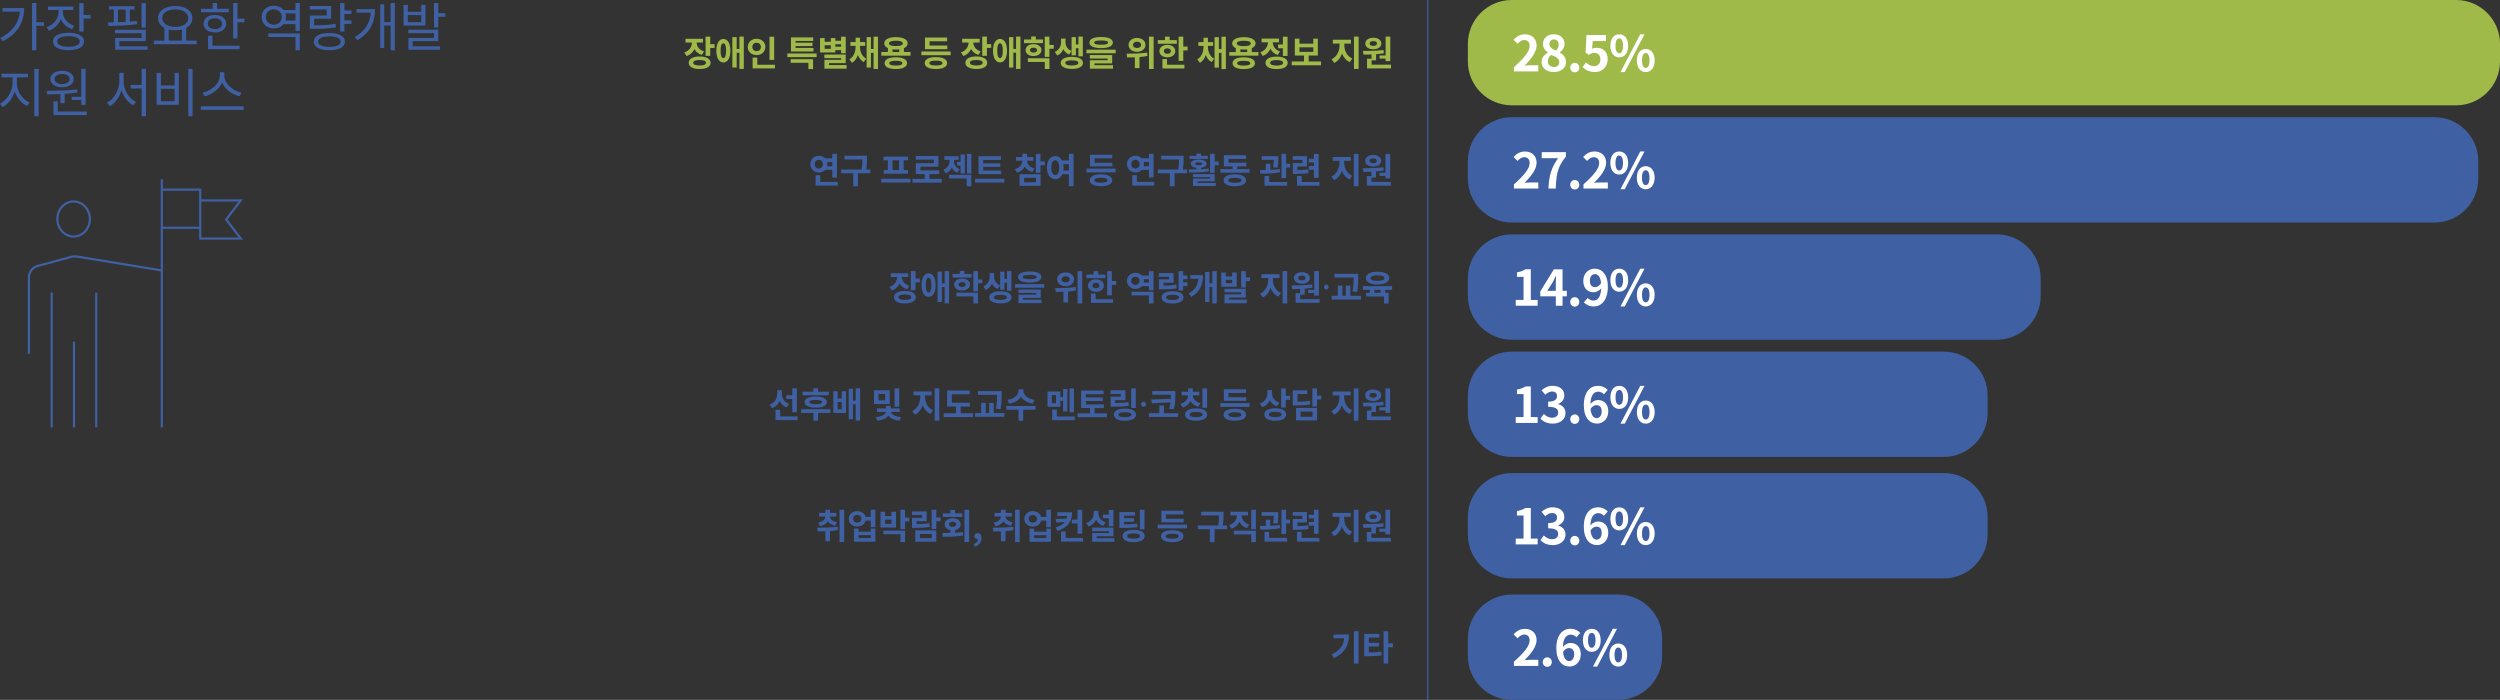 <?xml version="1.0" encoding="UTF-8"?>
<svg id="_레이어_2" data-name="레이어 2" xmlns="http://www.w3.org/2000/svg" viewBox="0 0 569.18 159.34">
  <rect x="0" y="0" width="569.18" height="159.34" fill="#333333" stroke="none"/>
  <defs>
    <style>
      .cls-1 {
        stroke-miterlimit: 10;
        stroke-width: .28px;
      }

      .cls-1, .cls-2 {
        fill: none;
        stroke: #3f60a2;
      }

      .cls-3 {
        fill: #3f60a2;
      }

      .cls-3, .cls-4, .cls-5 {
        stroke-width: 0px;
      }

      .cls-4 {
        fill: #fff;
      }

      .cls-2 {
        stroke-width: .5px;
      }

      .cls-5 {
        fill: #a0ba4a;
      }
    </style>
  </defs>
  <g id="_레이어_1-2" data-name="레이어 1">
    <path class="cls-5" d="m344.19,0c-5.52,0-10,4.47-10,10v3.98c0,5.53,4.48,10,10,10h214.99c5.52,0,10-4.47,10-10v-3.98c0-5.53-4.48-10-10-10h-214.99Z"/>
    <path class="cls-3" d="m344.19,26.68c-5.52,0-10,4.48-10,10v3.99c0,5.52,4.48,10,10,10h210.05c5.52,0,10-4.48,10-10v-3.99c0-5.52-4.48-10-10-10h-210.05Z"/>
    <path class="cls-3" d="m344.19,53.36c-5.52,0-10,4.48-10,10v3.99c0,5.52,4.48,10,10,10h110.42c5.52,0,10-4.48,10-10v-3.99c0-5.52-4.48-10-10-10h-110.42Z"/>
    <path class="cls-3" d="m344.19,80.05c-5.52,0-10,4.47-10,10v3.98c0,5.52,4.48,10,10,10h98.34c5.52,0,10-4.48,10-10v-3.98c0-5.53-4.48-10-10-10h-98.34Z"/>
    <path class="cls-3" d="m344.19,107.7c-5.52,0-10,4.48-10,10v3.99c0,5.52,4.48,10,10,10h98.34c5.52,0,10-4.48,10-10v-3.99c0-5.52-4.48-10-10-10h-98.34Z"/>
    <path class="cls-3" d="m344.19,135.36c-5.52,0-10,4.48-10,10v3.98c0,5.53,4.48,10,10,10h24.24c5.52,0,10-4.47,10-10v-3.98c0-5.52-4.48-10-10-10h-24.24Z"/>
    <path class="cls-5" d="m160.29,11.7c-1.16-.34-1.66-1.17-1.68-2.01h1.44v-.85h-3.98v.85h1.46c-.02.92-.54,1.85-1.74,2.25l.53.82c.86-.28,1.45-.86,1.78-1.59.32.61.88,1.1,1.69,1.34l.5-.82Zm-1,3.21c-.94,0-1.45-.2-1.45-.62s.5-.62,1.45-.62,1.44.2,1.44.62-.5.62-1.44.62h0Zm0-2.05c-1.54,0-2.49.54-2.49,1.44s.96,1.42,2.49,1.42,2.49-.53,2.49-1.42-.96-1.44-2.49-1.44h0Zm2.41-2.81v-1.7h-1.06v4.37h1.06v-1.81h.98v-.86h-.98Zm2.99,3.18c-.41,0-.64-.55-.64-1.69s.23-1.68.64-1.68.63.55.63,1.68-.24,1.69-.63,1.69h0Zm0-4.36c-.98,0-1.6,1.01-1.6,2.67s.62,2.68,1.6,2.68,1.59-1.01,1.59-2.68-.62-2.67-1.59-2.67h0Zm3.65-.53v2.81h-.62v-2.69h-.98v6.92h.98v-3.38h.62v3.7h1v-7.36h-1Zm7.92.02h-1.06v5.29h1.06v-5.29Zm-4.98,2.33c0-.61.43-.96.98-.96s.97.35.97.96-.42.95-.97.95-.98-.36-.98-.95h0Zm2.97,0c0-1.09-.87-1.87-2-1.87s-2.01.78-2.01,1.87.88,1.86,2.01,1.86,2-.79,2-1.86h0Zm-1.84,4.05v-1.62h-1.06v2.46h5.09v-.84h-4.03Zm12.8-3.82h-4.08v-.43h3.85v-.77h-3.85v-.4h4.02v-.8h-5.07v3.2h5.13v-.8Zm-5.21,3.38h4.05v1.42h1.06v-2.25h-5.1v.83Zm-.74-2.13v.84h6.66v-.84h-6.66Zm12.23-2.09v.54h-1.31v-.54h1.31Zm-2.34,1.03h-1.4v-.8h1.4v.8Zm1.03.31h1.31v.71h1.06v-3.77h-1.06v.92h-1.31v-.62h-1.03v.86h-1.4v-.86h-1.05v3.28h3.48v-.51Zm-1.44,3.39v-.43h3.81v-1.97h-4.86v.82h3.81v.39h-3.8v2.01h5.05v-.82h-4.01Zm7.06-4.37h1.17v-.86h-1.17v-1h-1v1h-1.18v.86h1.18v.12c0,1.14-.38,2.34-1.42,2.95l.59.79c.66-.38,1.1-1.02,1.34-1.79.26.7.69,1.28,1.34,1.62l.56-.78c-1.04-.55-1.42-1.68-1.42-2.79v-.12Zm3.09-2.1v2.82h-.6v-2.7h-.98v6.92h.98v-3.35h.6v3.68h1v-7.36h-1Zm5.06,6.58c-.98,0-1.49-.17-1.49-.54s.5-.54,1.49-.54,1.49.16,1.49.54-.5.54-1.49.54h0Zm0-1.88c-1.59,0-2.55.48-2.55,1.34s.96,1.34,2.55,1.34,2.56-.49,2.56-1.34-.97-1.34-2.56-1.34h0Zm-.76-1.81c.24.03.5.05.78.05s.53-.02.76-.04v.61h-1.54v-.62Zm.78-1.97c1.01,0,1.58.2,1.58.62s-.58.61-1.58.61-1.58-.21-1.58-.61.58-.62,1.58-.62h0Zm1.82,2.58v-.88c.54-.24.86-.61.86-1.09,0-.88-1.04-1.42-2.67-1.42s-2.66.54-2.66,1.42c0,.47.3.84.83,1.08v.89h-1.5v.83h6.65v-.83h-1.51Zm9.89-1.47h-4.05v-.98h4.01v-.84h-5.05v2.65h5.09v-.83Zm-2.6,4.54c-.98,0-1.49-.17-1.49-.55s.5-.56,1.49-.56,1.49.18,1.49.56-.5.55-1.49.55h0Zm0-1.91c-1.59,0-2.55.49-2.55,1.36s.96,1.35,2.55,1.35,2.56-.49,2.56-1.35-.97-1.36-2.56-1.36h0Zm-3.3-1.29v.86h6.66v-.86h-6.66Zm13.5-.02c-1.16-.34-1.66-1.17-1.68-2.01h1.44v-.85h-3.98v.85h1.46c-.02.92-.54,1.85-1.74,2.25l.53.82c.86-.28,1.45-.86,1.78-1.59.32.61.88,1.1,1.69,1.34l.5-.82Zm-1,3.21c-.94,0-1.45-.2-1.45-.62s.5-.62,1.45-.62,1.44.2,1.44.62-.5.62-1.44.62h0Zm0-2.05c-1.54,0-2.49.54-2.49,1.44s.96,1.42,2.49,1.42,2.49-.53,2.49-1.42-.96-1.44-2.49-1.44h0Zm2.41-2.81v-1.7h-1.06v4.37h1.06v-1.81h.98v-.86h-.98Zm2.99,3.18c-.41,0-.64-.55-.64-1.69s.23-1.68.64-1.68.63.55.63,1.68-.24,1.69-.63,1.69h0Zm0-4.36c-.98,0-1.6,1.01-1.6,2.67s.62,2.68,1.6,2.68,1.59-1.01,1.59-2.68-.62-2.67-1.59-2.67h0Zm3.65-.53v2.81h-.62v-2.69h-.98v6.92h.98v-3.38h.62v3.7h1v-7.36h-1Zm6.14.66h-1.64v-.69h-1.06v.69h-1.63v.83h4.33v-.83Zm-2.97,2.41c0-.37.32-.55.8-.55s.8.18.8.55-.33.56-.8.56-.8-.18-.8-.56h0Zm2.61,0c0-.8-.74-1.35-1.81-1.35s-1.81.55-1.81,1.35.75,1.36,1.81,1.36,1.81-.55,1.81-1.36h0Zm-3.09,2.7h3.85v1.61h1.06v-2.45h-4.91v.85Zm5.88-3.87h-.98v-1.89h-1.06v4.61h1.06v-1.85h.98v-.87Zm5.05.74h.58v1.86h1v-4.5h-1v1.79h-.58v-1.66h-.98v4.13h.98v-1.63Zm-.99.63c-.97-.39-1.37-1.18-1.37-1.97v-.86h-1.02v.86c0,.83-.4,1.74-1.43,2.19l.56.82c.68-.29,1.14-.82,1.4-1.44.26.53.69.97,1.3,1.21l.56-.8Zm.07,3.3c-.96,0-1.49-.19-1.49-.58s.53-.58,1.49-.58,1.47.19,1.47.58-.53.58-1.47.58h0Zm0-1.96c-1.55,0-2.54.52-2.54,1.38s.99,1.38,2.54,1.38,2.53-.51,2.53-1.38-.98-1.38-2.53-1.38h0Zm6.66-3.73c1.07,0,1.58.15,1.58.48,0,.34-.5.49-1.58.49s-1.57-.14-1.57-.49.5-.48,1.57-.48h0Zm0,1.74c1.69,0,2.67-.44,2.67-1.26s-.98-1.26-2.67-1.26-2.66.45-2.66,1.26.98,1.26,2.66,1.26h0Zm-1.51,3.49h4.03v-1.9h-5.09v.78h4.05v.39h-4.04v1.93h5.27v-.79h-4.22v-.42Zm-1.82-3.13v.82h6.65v-.82h-6.65Zm11.51-1.81c.54,0,.92.26.92.72s-.38.7-.92.7-.92-.26-.92-.7.38-.72.92-.72h0Zm0,2.29c1.11,0,1.93-.66,1.93-1.57s-.82-1.58-1.93-1.58-1.93.65-1.93,1.58.82,1.57,1.93,1.57h0Zm2.3.18c-1.56.23-3.38.25-4.67.25l.12.86c.52,0,1.12,0,1.75-.03v2.44h1.06v-2.5c.6-.06,1.22-.13,1.81-.25l-.06-.77Zm.42-3.62v7.36h1.06v-7.36h-1.06Zm6.35.78h-1.65v-.78h-1.06v.78h-1.63v.82h4.33v-.82Zm-2.97,2.5c0-.4.33-.62.8-.62s.8.22.8.62-.34.62-.8.62-.8-.22-.8-.62h0Zm2.61,0c0-.83-.75-1.42-1.81-1.42s-1.81.58-1.81,1.42.75,1.42,1.81,1.42,1.81-.58,1.81-1.42h0Zm-1.87,1.82h-1.06v2.13h5.01v-.84h-3.96v-1.3Zm3.69-2.85v-2.25h-1.06v5.51h1.06v-2.39h.98v-.87h-.98Zm5.61-.15h1.17v-.86h-1.17v-1h-1v1h-1.18v.86h1.18v.12c0,1.14-.38,2.34-1.42,2.95l.59.79c.66-.38,1.1-1.02,1.34-1.79.26.7.69,1.28,1.34,1.62l.56-.78c-1.04-.55-1.42-1.68-1.42-2.79v-.12Zm3.09-2.1v2.82h-.6v-2.7h-.98v6.92h.98v-3.35h.6v3.68h1v-7.36h-1Zm5.06,6.58c-.98,0-1.49-.17-1.49-.54s.5-.54,1.49-.54,1.49.16,1.49.54-.5.54-1.49.54h0Zm0-1.88c-1.59,0-2.55.48-2.55,1.34s.96,1.34,2.55,1.34,2.56-.49,2.56-1.34-.97-1.34-2.56-1.34h0Zm-.76-1.81c.24.03.5.05.78.05s.53-.02.76-.04v.61h-1.54v-.62Zm.78-1.97c1.01,0,1.58.2,1.58.62s-.58.61-1.58.61-1.58-.21-1.58-.61.58-.62,1.58-.62h0Zm1.82,2.58v-.88c.54-.24.86-.61.86-1.09,0-.88-1.04-1.42-2.67-1.42s-2.66.54-2.66,1.42c0,.47.3.84.83,1.08v.89h-1.5v.83h6.65v-.83h-1.51Zm5.98-1.72v.86h1.1v1.75h1.06v-4.38h-1.06v1.77h-1.1Zm.44,1.58c-1.12-.37-1.63-1.23-1.66-2.07h1.43v-.85h-3.96v.85h1.45c-.03.92-.57,1.85-1.74,2.26l.54.83c.86-.29,1.44-.89,1.76-1.63.32.65.87,1.17,1.67,1.43l.51-.82Zm-.77,3.21c-.97,0-1.47-.2-1.47-.62s.5-.62,1.47-.62,1.46.2,1.46.62-.5.62-1.46.62h0Zm0-2.03c-1.57,0-2.53.52-2.53,1.42s.96,1.42,2.53,1.42,2.52-.52,2.52-1.42-.96-1.42-2.52-1.42h0Zm5.2-2.11h3.15v1.03h-3.15v-1.03Zm2.1,3.22v-1.35h2.09v-3.85h-1.04v1.14h-3.15v-1.14h-1.05v3.85h2.09v1.35h-2.8v.86h6.67v-.86h-2.81Zm8.11-4.08h1.52v-.87h-4.13v.87h1.54v.41c0,1.26-.6,2.61-1.83,3.16l.6.84c.86-.39,1.46-1.2,1.78-2.16.33.89.91,1.61,1.77,1.97l.58-.83c-1.23-.51-1.82-1.78-1.82-2.98v-.41Zm2.2-1.58v7.36h1.06v-7.36h-1.06Zm5.83,4.28v.72h1.38v.58h1.06v-5.58h-1.06v4.28h-1.38Zm-1.42-3.26c.49,0,.83.19.83.55s-.34.54-.83.54-.84-.18-.84-.54.34-.55.84-.55h0Zm0,1.86c1.07,0,1.83-.53,1.83-1.31s-.76-1.32-1.83-1.32-1.83.54-1.83,1.32.75,1.31,1.83,1.31h0Zm-.39,3.52v-1.01h1.02v-1.39c.59-.05,1.18-.11,1.76-.21l-.07-.75c-1.55.2-3.34.22-4.69.22l.14.84c.55,0,1.17,0,1.82-.04v.98h-1.02v2.19h5.46v-.84h-4.41Z"/>
    <path class="cls-3" d="m185.48,37.38c0-.61.4-.98.94-.98s.94.38.94.98-.4.99-.94.99-.94-.38-.94-.99h0Zm4.01-.48v.95h-1.18c.04-.14.06-.31.06-.47,0-.17-.02-.33-.06-.48h1.18Zm0,1.79v1.73h1.06v-5.39h-1.06v1.02h-1.64c-.36-.37-.86-.58-1.43-.58-1.09,0-1.93.81-1.93,1.9s.85,1.91,1.93,1.91c.58,0,1.09-.22,1.45-.6h1.62Zm-2.74,2.74v-1.54h-1.06v2.37h5.02v-.84h-3.97Zm11.42-2.84h-.97c.18-1.03.18-1.78.18-2.47v-.66h-5.11v.85h4.08c0,.63-.02,1.35-.2,2.29h-4.64v.85h2.75v2.96h1.07v-2.96h2.83v-.85Zm6.53.13h-1.5v-2.21h1.5v2.21Zm-2.55,0h-.96v.84h5.53v-.84h-.98v-2.21h1v-.84h-5.6v.84h1v2.21Zm-1.52,1.97v.86h6.67v-.86h-6.67Zm10.97.04v-1.1h2.23v-.85h-4.27v-.82h4.1v-2.45h-5.16v.84h4.12v.79h-4.11v2.49h2.03v1.1h-2.8v.86h6.67v-.86h-2.81Zm6.31-3.88v.86h.78v1.78h.98v-4.32h-.98v1.68h-.78Zm.58,1.67c-.94-.37-1.3-1.13-1.3-1.92v-.2h1.07v-.84h-3.25v.84h1.16v.2c0,.82-.39,1.66-1.39,2.05l.54.81c.67-.26,1.11-.74,1.38-1.32.25.53.66.95,1.29,1.19l.52-.82Zm-2.41,2.11h4.01v1.77h1.06v-2.61h-5.07v.83Zm4.07-5.6v4.49h1v-4.49h-1Zm7.8,3.8h-4.1v-.82h3.88v-.82h-3.88v-.78h4.05v-.85h-5.12v4.09h5.17v-.83Zm-5.96,1.86v.86h6.67v-.86h-6.67Zm13.53-2.33c-1.16-.3-1.67-1.04-1.7-1.77h1.46v-.83h-1.46v-.75h-1.06v.75h-1.44v.83h1.44c-.02.8-.55,1.58-1.7,1.9l.49.82c.86-.24,1.44-.74,1.76-1.39.34.59.9,1.05,1.74,1.26l.48-.82Zm-2.36,2.12h2.72v1.01h-2.72v-1.01Zm-1.04,1.83h4.79v-2.65h-4.79v2.65Zm5.76-5.55h-.98v-1.73h-1.06v4.31h1.06v-1.72h.98v-.86Zm4.22,2.06c.03-.2.05-.42.05-.66,0-.28-.02-.54-.07-.78h1.28v1.44h-1.26Zm-1.85,1.02c-.54,0-.9-.58-.9-1.68s.37-1.67.9-1.67.91.58.91,1.67-.37,1.68-.91,1.68h0Zm3.11-4.82v1.51h-1.57c-.33-.63-.88-.99-1.54-.99-1.1,0-1.9,1.01-1.9,2.62s.81,2.64,1.9,2.64c.71,0,1.28-.41,1.61-1.13h1.5v2.73h1.06v-7.39h-1.06Zm9.9,2.03h-4.05v-.98h4.01v-.84h-5.05v2.65h5.09v-.83Zm-2.6,4.54c-.98,0-1.49-.17-1.49-.55s.5-.56,1.49-.56,1.49.18,1.49.56-.5.55-1.49.55h0Zm0-1.91c-1.59,0-2.55.49-2.55,1.36s.96,1.35,2.55,1.35,2.56-.49,2.56-1.35-.97-1.36-2.56-1.36h0Zm-3.3-1.29v.86h6.66v-.86h-6.66Zm10.21-1.02c0-.61.4-.98.94-.98s.94.38.94.98-.4.99-.94.99-.94-.38-.94-.99h0Zm4.01-.48v.95h-1.18c.04-.14.06-.31.06-.47,0-.17-.02-.33-.06-.48h1.18Zm0,1.79v1.73h1.06v-5.39h-1.06v1.02h-1.64c-.36-.37-.86-.58-1.43-.58-1.09,0-1.93.81-1.93,1.9s.85,1.91,1.93,1.91c.58,0,1.09-.22,1.45-.6h1.62Zm-2.74,2.74v-1.54h-1.06v2.37h5.02v-.84h-3.97Zm11.42-2.84h-.97c.18-1.03.18-1.78.18-2.47v-.66h-5.11v.85h4.08c0,.63-.02,1.35-.2,2.29h-4.64v.85h2.75v2.96h1.07v-2.96h2.83v-.85Zm4.74-3.09h-1.56v-.52h-1.06v.52h-1.57v.7h4.18v-.7Zm-2.89,1.8c0-.21.3-.31.8-.31s.79.1.79.31-.29.33-.79.33-.8-.11-.8-.33h0Zm3.07,1.09c-.56.06-1.15.11-1.74.14v-.3c.78-.1,1.26-.43,1.26-.94,0-.6-.7-.96-1.79-.96s-1.8.36-1.8.96c0,.5.48.84,1.27.94v.34c-.63.02-1.22.02-1.75.02l.1.72c1.27,0,2.97-.02,4.52-.29l-.07-.63Zm-2.52,2.91h3.89v-1.66h-4.95v.7h3.91v.32h-3.9v1.7h5.2v-.7h-4.15v-.35Zm3.89-4.53v-1.74h-1.06v4.34h1.06v-1.73h.93v-.86h-.93Zm4.59,4.84c-.98,0-1.49-.17-1.49-.55s.5-.56,1.49-.56,1.49.18,1.49.56-.5.55-1.49.55h0Zm0-1.91c-1.59,0-2.55.49-2.55,1.36s.96,1.35,2.55,1.35,2.56-.49,2.56-1.35-.97-1.36-2.56-1.36h0Zm.55-1.2v-.61h2.05v-.84h-4.05v-.86h4.01v-.84h-5.05v2.54h1.99v.61h-2.8v.84h6.66v-.84h-2.81Zm9.19-.3c.17-.93.17-1.66.17-2.17v-.46h-3.78v.84h2.74c0,.44-.04.98-.16,1.66l1.03.12Zm.49.3c-.69.1-1.42.15-2.15.18v-1.39h-1.03v1.43c-.48,0-.94,0-1.34,0l.1.84c1.26,0,2.97-.04,4.49-.32l-.06-.75Zm-2.4,1.57h-1.06v2.21h5.14v-.84h-4.09v-1.38Zm3.85-2.78v-2.25h-1.06v5.52h1.06v-2.4h.88v-.87h-.88Zm6.34,3.21h1.06v-5.45h-1.06v1.11h-1.18v.84h1.18v.82h-1.18v.85h1.18v1.83Zm-1.34-1.94c-.77.14-1.46.18-2.43.19v-.82h2.17v-2.37h-3.22v.84h2.18v.74h-2.17v2.46h.57c1.28,0,2.1-.03,3.02-.19l-.11-.85Zm-1.46,2.88v-1.37h-1.06v2.21h5.1v-.84h-4.05Zm9.67-4.81h1.52v-.87h-4.13v.87h1.54v.41c0,1.26-.6,2.61-1.83,3.16l.6.84c.86-.39,1.46-1.2,1.78-2.16.33.89.91,1.61,1.77,1.97l.58-.83c-1.23-.51-1.82-1.78-1.82-2.98v-.41Zm2.2-1.58v7.36h1.06v-7.36h-1.06Zm5.83,4.28v.72h1.38v.58h1.06v-5.58h-1.06v4.28h-1.38Zm-1.42-3.26c.49,0,.83.19.83.55s-.34.54-.83.54-.84-.18-.84-.54.34-.55.84-.55h0Zm0,1.86c1.07,0,1.83-.53,1.83-1.31s-.76-1.32-1.83-1.32-1.83.54-1.83,1.32.75,1.31,1.83,1.31h0Zm-.39,3.52v-1.01h1.02v-1.39c.59-.05,1.18-.11,1.76-.21l-.07-.75c-1.55.2-3.34.22-4.69.22l.14.84c.55,0,1.17,0,1.82-.04v.98h-1.02v2.19h5.46v-.84h-4.41Z"/>
    <path class="cls-3" d="m207.02,65.07c-1.16-.34-1.66-1.17-1.68-2.01h1.44v-.85h-3.98v.85h1.46c-.02.92-.54,1.85-1.74,2.25l.53.82c.86-.28,1.45-.86,1.78-1.59.32.61.88,1.1,1.69,1.34l.5-.82Zm-1,3.21c-.94,0-1.45-.2-1.45-.62s.5-.62,1.45-.62,1.44.2,1.44.62-.5.62-1.44.62h0Zm0-2.05c-1.54,0-2.49.54-2.49,1.44s.96,1.42,2.49,1.42,2.49-.53,2.49-1.42-.96-1.44-2.49-1.44h0Zm2.41-2.81v-1.7h-1.06v4.37h1.06v-1.81h.98v-.86h-.98Zm2.99,3.18c-.41,0-.64-.55-.64-1.69s.23-1.68.64-1.68.63.55.63,1.68-.24,1.69-.63,1.69h0Zm0-4.36c-.98,0-1.6,1.01-1.6,2.67s.62,2.68,1.6,2.68,1.59-1.01,1.59-2.68-.62-2.67-1.59-2.67h0Zm3.65-.53v2.81h-.62v-2.69h-.98v6.92h.98v-3.38h.62v3.7h1v-7.36h-1Zm6.14.66h-1.64v-.69h-1.06v.69h-1.63v.83h4.33v-.83Zm-2.97,2.41c0-.37.32-.55.8-.55s.8.18.8.55-.33.56-.8.56-.8-.18-.8-.56h0Zm2.61,0c0-.8-.74-1.35-1.81-1.35s-1.81.55-1.81,1.35.75,1.36,1.81,1.36,1.81-.55,1.81-1.36h0Zm-3.09,2.7h3.85v1.61h1.06v-2.45h-4.91v.85Zm5.88-3.87h-.98v-1.89h-1.06v4.61h1.06v-1.85h.98v-.87Zm5.05.74h.58v1.86h1v-4.5h-1v1.79h-.58v-1.66h-.98v4.13h.98v-1.63Zm-.99.63c-.97-.39-1.37-1.18-1.37-1.97v-.86h-1.02v.86c0,.83-.4,1.74-1.43,2.19l.56.82c.68-.29,1.14-.82,1.4-1.44.26.53.69.97,1.3,1.21l.56-.8Zm.07,3.3c-.96,0-1.49-.19-1.49-.58s.53-.58,1.49-.58,1.47.19,1.47.58-.53.58-1.47.58h0Zm0-1.96c-1.55,0-2.54.52-2.54,1.38s.99,1.38,2.54,1.38,2.53-.51,2.53-1.38-.98-1.38-2.53-1.38h0Zm6.66-3.73c1.07,0,1.58.15,1.58.48,0,.34-.5.49-1.58.49s-1.57-.14-1.57-.49.5-.48,1.57-.48h0Zm0,1.74c1.69,0,2.67-.44,2.67-1.26s-.98-1.26-2.67-1.26-2.66.45-2.66,1.26.98,1.26,2.66,1.26h0Zm-1.51,3.49h4.03v-1.9h-5.09v.78h4.05v.39h-4.04v1.93h5.27v-.79h-4.22v-.42Zm-1.82-3.13v.82h6.65v-.82h-6.65Zm11.51-1.81c.54,0,.92.26.92.72s-.38.7-.92.7-.92-.26-.92-.7.38-.72.92-.72h0Zm0,2.29c1.11,0,1.93-.66,1.93-1.57s-.82-1.58-1.93-1.58-1.93.65-1.93,1.58.82,1.57,1.93,1.57h0Zm2.3.18c-1.56.23-3.38.25-4.67.25l.12.86c.52,0,1.12,0,1.75-.03v2.44h1.06v-2.5c.6-.06,1.22-.13,1.81-.25l-.06-.77Zm.42-3.62v7.36h1.06v-7.36h-1.06Zm6.35.78h-1.65v-.78h-1.06v.78h-1.63v.82h4.33v-.82Zm-2.97,2.5c0-.4.33-.62.8-.62s.8.22.8.62-.34.62-.8.62-.8-.22-.8-.62h0Zm2.61,0c0-.83-.75-1.42-1.81-1.42s-1.81.58-1.81,1.42.75,1.42,1.81,1.42,1.81-.58,1.81-1.42h0Zm-1.87,1.82h-1.06v2.13h5.01v-.84h-3.96v-1.3Zm3.69-2.85v-2.25h-1.06v5.51h1.06v-2.39h.98v-.87h-.98Zm4.47,3.28h3.96v1.85h1.06v-2.68h-5.01v.83Zm2.79-2.93c.02-.13.04-.26.04-.38,0-.14-.02-.26-.04-.38h1.17v.76h-1.17Zm-1.9.54c-.54,0-.94-.34-.94-.93s.4-.92.94-.92.94.34.94.92-.4.93-.94.93h0Zm3.07-3.13v.99h-1.59c-.35-.38-.88-.61-1.48-.61-1.09,0-1.93.77-1.93,1.82s.85,1.83,1.93,1.83c.59,0,1.12-.23,1.47-.61h1.6v.93h1.06v-4.36h-1.06Zm2.28,1.86v2.27h.63c1.47,0,2.41-.03,3.43-.22l-.09-.85c-.92.17-1.73.22-2.93.22v-.64h2.3v-2.21h-3.36v.85h2.32v.58h-2.31Zm3.11,4.7c-.96,0-1.46-.18-1.46-.59s.5-.59,1.46-.59,1.46.18,1.46.59-.5.59-1.46.59h0Zm0-1.99c-1.54,0-2.49.51-2.49,1.4s.96,1.4,2.49,1.4,2.49-.52,2.49-1.4-.96-1.4-2.49-1.4h0Zm3.4-2.73v-.86h-.98v-.99h-1.06v4.44h1.06v-1.04h.98v-.86h-.98v-.7h.98Zm.63-.94v.84h1.86c-.14,1.45-.76,2.51-2.24,3.37l.62.74c2.05-1.2,2.66-2.89,2.66-4.95h-2.9Zm5.02-.91v2.77h-.66v-2.58h-.98v6.86h.98v-3.43h.66v3.74h1.01v-7.36h-1.01Zm4.52,2.73h-1.45v-.74h1.45v.74Zm1.04-2.41h-1.04v.88h-1.45v-.88h-1.04v3.23h3.53v-3.23Zm-1.75,5.71h3.81v-2h-4.86v.8h3.82v.45h-3.81v2.03h5.07v-.82h-4.02v-.46Zm3.81-4.61v-1.42h-1.06v3.74h1.06v-1.46h.97v-.86h-.97Zm6.17.15h1.52v-.87h-4.13v.87h1.54v.41c0,1.26-.6,2.61-1.83,3.16l.6.84c.86-.39,1.46-1.2,1.78-2.16.33.89.91,1.61,1.77,1.97l.58-.83c-1.23-.51-1.82-1.78-1.82-2.98v-.41Zm2.2-1.58v7.36h1.06v-7.36h-1.06Zm5.83,4.28v.72h1.38v.58h1.06v-5.58h-1.06v4.28h-1.38Zm-1.42-3.26c.49,0,.83.19.83.55s-.34.54-.83.54-.84-.18-.84-.54.34-.55.84-.55h0Zm0,1.86c1.07,0,1.83-.53,1.83-1.31s-.76-1.32-1.83-1.32-1.83.54-1.83,1.32.75,1.31,1.83,1.31h0Zm-.39,3.52v-1.01h1.02v-1.39c.59-.05,1.18-.11,1.76-.21l-.07-.75c-1.55.2-3.34.22-4.69.22l.14.84c.55,0,1.17,0,1.82-.04v.98h-1.02v2.19h5.46v-.84h-4.41Z"/>
    <path class="cls-3" d="m301.96,65.91c.29,0,.54-.22.54-.55s-.25-.57-.54-.57-.53.23-.53.57.24.55.53.55h0Z"/>
    <path class="cls-3" d="m308.99,66.47c.25-1.49.25-2.5.25-3.41v-.71h-5.41v.84h4.36c0,.85,0,1.84-.25,3.17l1.06.1Zm-1.56.88v-2.33h-1.03v2.33h-.78v-2.33h-1.04v2.33h-1.4v.85h6.67v-.85h-2.41Zm6.19-4.67c1.01,0,1.58.22,1.58.63s-.58.64-1.58.64-1.58-.21-1.58-.64.58-.63,1.58-.63h0Zm0,2.09c1.62,0,2.67-.55,2.67-1.46s-1.05-1.44-2.67-1.44-2.66.55-2.66,1.44,1.05,1.46,2.66,1.46h0Zm.7,1.9h-1.4v-.68h1.4v.68Zm2.63-.68v-.84h-6.65v.84h1.57v.68h-.83v.82h4.06v1.6h1.06v-2.42h-.78v-.68h1.58Z"/>
    <path class="cls-3" d="m180.37,93.84h1.06v-5.44h-1.06v1.57h-1.35v.86h1.35v3.01Zm-.7-1.89c-1.15-.41-1.65-1.34-1.65-2.3v-.8h-1.07v.79c0,1.05-.51,2.07-1.73,2.48l.55.82c.86-.31,1.42-.91,1.74-1.67.3.68.83,1.22,1.6,1.5l.56-.82Zm-2.05,2.85v-1.5h-1.06v2.34h5.02v-.84h-3.97Zm11.08-5.63h-2.45v-.78h-1.06v.78h-2.48v.82h5.99v-.82Zm-1.55,2.38c0,.33-.47.48-1.43.48s-1.42-.15-1.42-.48.46-.49,1.42-.49,1.43.14,1.43.49h0Zm-3.95,0c0,.81.94,1.26,2.52,1.26s2.53-.46,2.53-1.26-.95-1.27-2.53-1.27-2.52.46-2.52,1.27h0Zm5.86,1.62h-6.67v.85h2.8v1.76h1.06v-1.76h2.81v-.85Zm2.59.02h-.94v-1.65h.94v1.65Zm0-2.47h-.94v-1.66h-.99v4.97h2.9v-4.97h-.97v1.66Zm3.17-2.32v2.81h-.62v-2.69h-.98v6.92h.98v-3.38h.62v3.7h1v-7.36h-1Zm9.91.02h-1.06v4.17h1.06v-4.17Zm-3.2,2.73h-1.5v-1.46h1.5v1.46Zm1.03-2.29h-3.57v3.12h3.57v-3.12Zm2.29,4.92v-.78h-2.05v-.6h-1.07v.6h-2.06v.78h2.04c-.11.51-.85,1.07-2.32,1.2l.33.78c1.24-.1,2.1-.54,2.55-1.1.45.56,1.3,1,2.53,1.1l.34-.78c-1.46-.12-2.19-.71-2.3-1.2h2.03Zm5.74-3.78h1.52v-.87h-4.13v.87h1.54v.41c0,1.26-.6,2.61-1.83,3.16l.6.84c.86-.39,1.46-1.2,1.78-2.16.33.89.91,1.61,1.77,1.97l.58-.83c-1.23-.51-1.82-1.78-1.82-2.98v-.41Zm2.2-1.58v7.36h1.06v-7.36h-1.06Zm5.93,5.67v-1.54h2.1v-.85h-4.12v-1.93h4.06v-.85h-5.13v3.63h2.02v1.54h-2.8v.86h6.67v-.86h-2.81Zm9.08-.92c.25-1.49.25-2.5.25-3.41v-.71h-5.41v.84h4.36c0,.85,0,1.84-.25,3.17l1.06.1Zm-1.56.88v-2.33h-1.03v2.33h-.78v-2.33h-1.04v2.33h-1.4v.85h6.67v-.85h-2.41Zm9.29-3.01c-1.67-.23-2.52-1.19-2.52-2.05v-.35h-1.13v.35c0,.86-.84,1.81-2.52,2.05l.4.85c1.29-.19,2.21-.79,2.69-1.58.47.79,1.39,1.39,2.68,1.58l.4-.85Zm.24,1.39h-6.65v.86h2.77v2.51h1.06v-2.51h2.82v-.86Zm8.74-4h-1v5.47h1v-5.47Zm-4.08,3.37h-.96v-1.85h.96v1.85Zm.98-.55h.62v2.44h.98v-5.13h-.98v1.85h-.62v-1.26h-2.92v3.47h2.92v-1.36Zm-.8,3.57v-1.56h-1.06v2.4h5.14v-.84h-4.09Zm8.61-.7v-1.22h2.09v-.83h-4.1v-.77h3.88v-.82h-3.88v-.72h4.05v-.84h-5.12v3.97h2.02v1.22h-2.81v.86h6.67v-.86h-2.81Zm9.37-5.7h-1.06v4.47h1.06v-4.47Zm-1.67,3.12c-.96.16-1.82.2-3.03.21v-.65h2.34v-2.25h-3.39v.84h2.35v.62h-2.34v2.28h.65c1.46,0,2.45-.03,3.54-.22l-.12-.84Zm-.81,3.44c-.96,0-1.46-.18-1.46-.57s.5-.56,1.46-.56,1.47.18,1.47.56-.5.57-1.47.57h0Zm0-1.95c-1.56,0-2.52.51-2.52,1.38s.96,1.38,2.52,1.38,2.53-.51,2.53-1.38-.96-1.38-2.53-1.38h0Z"/>
    <path class="cls-3" d="m260.36,92.59c.29,0,.54-.22.54-.55s-.25-.57-.54-.57-.53.23-.53.57.24.55.53.55h0Z"/>
    <path class="cls-3" d="m262.11,90.94l.14.89,4.22-.22c-.04.44-.12.93-.25,1.47l1.04.13c.34-1.62.34-2.65.34-3.53v-.65h-5.26v.84h4.22c0,.29,0,.6-.02.94l-4.42.14Zm2.89,3.13v-1.76h-1.06v1.76h-2.36v.86h6.66v-.86h-3.25Zm9.82-5.66h-1.06v4.44h1.06v-4.44Zm-1.52,3.39c-1.15-.3-1.7-1.05-1.74-1.79h1.48v-.83h-1.48v-.76h-1.06v.76h-1.49v.83h1.49c-.04.82-.58,1.62-1.74,1.95l.5.82c.87-.25,1.46-.78,1.79-1.46.34.61.93,1.07,1.77,1.3l.48-.82Zm-.97,3.17c-.96,0-1.47-.18-1.47-.59s.51-.59,1.47-.59,1.46.19,1.46.59-.51.59-1.46.59h0Zm0-1.99c-1.56,0-2.52.52-2.52,1.4s.96,1.4,2.52,1.4,2.51-.5,2.51-1.4-.96-1.4-2.51-1.4h0Zm11.4-2.54h-4.05v-.98h4.01v-.84h-5.05v2.65h5.09v-.83Zm-2.6,4.54c-.98,0-1.49-.17-1.49-.55s.5-.56,1.49-.56,1.49.18,1.49.56-.5.55-1.49.55h0Zm0-1.91c-1.59,0-2.55.49-2.55,1.36s.96,1.35,2.55,1.35,2.56-.49,2.56-1.35-.97-1.36-2.56-1.36h0Zm-3.3-1.29v.86h6.66v-.86h-6.66Zm13.45-.1c-1.16-.36-1.66-1.22-1.66-2.11v-.75h-1.07v.66c0,1-.5,1.98-1.73,2.39l.55.83c.84-.3,1.41-.86,1.73-1.58.31.62.85,1.12,1.62,1.38l.55-.82Zm-.95,3.29c-.94,0-1.45-.19-1.45-.61s.5-.6,1.45-.6,1.44.19,1.44.6-.5.61-1.44.61h0Zm0-2.02c-1.54,0-2.49.53-2.49,1.42s.96,1.42,2.49,1.42,2.49-.53,2.49-1.42-.96-1.42-2.49-1.42h0Zm2.41-2.81v-1.7h-1.06v4.35h1.06v-1.78h.98v-.87h-.98Zm5.49,1.1c-.8.17-1.53.22-2.84.22v-1.74h2.23v-.85h-3.28v3.43h.62c1.63,0,2.47-.04,3.37-.24l-.1-.83Zm-2.12,2.47h2.72v1.18h-2.72v-1.18Zm-1.04,2h4.79v-2.83h-4.79v2.83Zm5.76-5.62h-.98v-1.66h-1.06v4.13h1.06v-1.62h.98v-.86Zm5.19-.08h1.52v-.87h-4.13v.87h1.54v.41c0,1.26-.6,2.61-1.83,3.16l.6.84c.86-.39,1.46-1.2,1.78-2.16.33.89.91,1.61,1.77,1.97l.58-.83c-1.23-.51-1.82-1.78-1.82-2.98v-.41Zm2.2-1.58v7.36h1.06v-7.36h-1.06Zm5.83,4.28v.72h1.38v.58h1.06v-5.58h-1.06v4.28h-1.38Zm-1.42-3.26c.49,0,.83.19.83.55s-.34.54-.83.54-.84-.18-.84-.54.34-.55.84-.55h0Zm0,1.86c1.07,0,1.83-.53,1.83-1.31s-.76-1.32-1.83-1.32-1.83.54-1.83,1.32.75,1.31,1.83,1.31h0Zm-.39,3.52v-1.01h1.02v-1.39c.59-.05,1.18-.11,1.76-.21l-.07-.75c-1.55.2-3.34.22-4.69.22l.14.84c.55,0,1.17,0,1.82-.04v.98h-1.02v2.19h5.46v-.84h-4.41Z"/>
    <path class="cls-3" d="m186.7,119.81c.86-.18,1.44-.58,1.77-1.12.33.48.88.85,1.7,1.01l.41-.82c-1.07-.19-1.58-.7-1.61-1.29h1.44v-.82h-1.44v-.72h-1.06v.72h-1.44v.82h1.44c-.03.62-.54,1.19-1.64,1.4l.42.82Zm4.01.1c-1.54.21-3.33.22-4.67.22l.13.86c.53,0,1.12,0,1.74-.02v2.24h1.06v-2.3c.6-.05,1.22-.12,1.81-.22l-.06-.76Zm.42-3.85v7.36h1.06v-7.36h-1.06Zm7.12,6.44h-2.78v-.66h2.78v.66Zm0-1.46h-2.78v-.7h-1.05v3h4.88v-3h-1.05v.7Zm-3.08-2.04c-.54,0-.93-.33-.93-.88s.39-.88.93-.88.94.33.94.88-.39.88-.94.88h0Zm3.07-2.94v1.62h-1.18c-.21-.78-.96-1.32-1.89-1.32-1.1,0-1.93.74-1.93,1.76s.83,1.76,1.93,1.76c.95,0,1.7-.54,1.9-1.34h1.17v1.48h1.06v-3.96h-1.06Zm4.72,3.21h-1.45v-.97h1.45v.97Zm1.04-2.74h-1.04v.97h-1.45v-.97h-1.04v3.57h3.53v-3.57Zm-2.86,5.11h3.86v1.79h1.06v-2.63h-4.92v.84Zm5.89-3.79h-.98v-1.79h-1.06v4.41h1.06v-1.76h.98v-.86Zm4.59,1.26c-.92.17-1.73.22-2.93.22v-.66h2.3v-2.24h-3.36v.84h2.32v.62h-2.31v2.29h.63c1.47,0,2.41-.03,3.43-.22l-.09-.85Zm-2.2,2.47h2.73v.94h-2.73v-.94Zm-1.04,1.76h4.8v-2.59h-4.8v2.59Zm5.77-5.54h-.98v-1.74h-1.06v4.38h1.06v-1.78h.98v-.86Zm4.95-.92h-1.68v-.79h-1.06v.79h-1.69v.82h4.42v-.82Zm-3.03,2.49c0-.38.34-.58.82-.58s.82.21.82.58-.33.59-.82.59-.82-.21-.82-.59h0Zm1.35,1.34c.78-.15,1.3-.65,1.3-1.34,0-.82-.75-1.38-1.82-1.38s-1.83.56-1.83,1.38c0,.69.51,1.18,1.3,1.34v.62c-.66.02-1.28.02-1.83.02l.13.86c1.3,0,3.01,0,4.61-.3l-.08-.77c-.58.08-1.18.12-1.78.16v-.58Zm2.16-4.65v7.36h1.06v-7.36h-1.06Zm2.37,8.43c.96-.32,1.5-1.04,1.5-1.97,0-.73-.3-1.16-.84-1.16-.42,0-.77.26-.77.7s.36.7.74.7h.08c-.02.47-.35.89-.97,1.1l.26.64Zm4.72-4.67c.86-.18,1.44-.58,1.77-1.12.33.48.88.85,1.7,1.01l.41-.82c-1.07-.19-1.58-.7-1.61-1.29h1.44v-.82h-1.44v-.72h-1.06v.72h-1.44v.82h1.44c-.03.62-.54,1.19-1.64,1.4l.42.82Zm4.01.1c-1.54.21-3.33.22-4.67.22l.13.86c.53,0,1.12,0,1.74-.02v2.24h1.06v-2.3c.6-.05,1.22-.12,1.81-.22l-.06-.76Zm.42-3.85v7.36h1.06v-7.36h-1.06Zm7.12,6.44h-2.78v-.66h2.78v.66Zm0-1.46h-2.78v-.7h-1.05v3h4.88v-3h-1.05v.7Zm-3.08-2.04c-.54,0-.93-.33-.93-.88s.39-.88.93-.88.94.33.94.88-.39.88-.94.88h0Zm3.07-2.94v1.62h-1.18c-.21-.78-.96-1.32-1.89-1.32-1.1,0-1.93.74-1.93,1.76s.83,1.76,1.93,1.76c.95,0,1.7-.54,1.9-1.34h1.17v1.48h1.06v-3.96h-1.06Zm5.82,2.23v.86h1.3v2.35h1.06v-5.44h-1.06v2.23h-1.3Zm-3.31-1.67v.84h2.25c-.02.21-.06.41-.12.6l-2.49.09.14.82,1.94-.15c-.41.5-1.07.91-2.1,1.23l.41.83c2.46-.81,3.33-2.19,3.33-4.26h-3.36Zm1.91,5.84v-1.49h-1.06v2.33h5v-.84h-3.94Zm9.81-2.65h1.06v-3.74h-1.06v1.08h-1.34v.84h1.34v1.82Zm-.7-.9c-1.15-.35-1.66-1.21-1.66-2.08v-.53h-1.06v.53c0,.94-.51,1.84-1.74,2.21l.54.82c.84-.26,1.42-.81,1.74-1.5.31.62.86,1.1,1.63,1.35l.54-.81Zm-2.05,3.61v-.43h3.81v-1.97h-4.85v.81h3.81v.41h-3.81v2.01h5.05v-.82h-4.01Zm10.89-6.46h-1.06v4.46h1.06v-4.46Zm-1.67,3.13c-.92.14-1.73.17-3,.18v-.58h2.28v-.82h-2.28v-.57h2.49v-.83h-3.54v3.62h.63c1.55,0,2.47-.02,3.51-.19l-.1-.82Zm-.82,3.43c-.95,0-1.46-.18-1.46-.59s.51-.59,1.46-.59,1.46.19,1.46.59-.5.59-1.46.59h0Zm0-1.99c-1.56,0-2.51.52-2.51,1.4s.95,1.4,2.51,1.4,2.52-.5,2.52-1.4-.96-1.4-2.52-1.4h0Zm11.4-2.54h-4.05v-.98h4.01v-.84h-5.05v2.65h5.09v-.83Zm-2.6,4.54c-.98,0-1.49-.17-1.49-.55s.5-.56,1.49-.56,1.49.18,1.49.56-.5.55-1.49.55h0Zm0-1.91c-1.59,0-2.55.49-2.55,1.36s.96,1.35,2.55,1.35,2.56-.49,2.56-1.35-.97-1.36-2.56-1.36h0Zm-3.3-1.29v.86h6.66v-.86h-6.66Zm15.77.19h-.97c.18-1.03.18-1.78.18-2.47v-.66h-5.11v.85h4.08c0,.63-.02,1.35-.2,2.29h-4.64v.85h2.75v2.96h1.07v-2.96h2.83v-.85Zm5.05-.18c-1.17-.38-1.71-1.25-1.73-2.11h1.46v-.83h-4.01v.83h1.48c-.02.91-.56,1.85-1.76,2.23l.54.82c.86-.28,1.45-.86,1.78-1.58.34.66.9,1.18,1.71,1.44l.54-.81Zm-3.49,2.22h3.95v1.77h1.06v-2.61h-5.01v.84Zm3.95-5.6v4.44h1.06v-4.44h-1.06Zm6,3.16c.17-.93.17-1.66.17-2.17v-.46h-3.78v.84h2.74c0,.44-.04.98-.16,1.66l1.03.12Zm.49.3c-.69.1-1.42.15-2.15.18v-1.39h-1.03v1.43c-.48,0-.94,0-1.34,0l.1.84c1.26,0,2.97-.04,4.49-.32l-.06-.75Zm-2.4,1.57h-1.06v2.21h5.14v-.84h-4.09v-1.38Zm3.85-2.78v-2.25h-1.06v5.52h1.06v-2.4h.88v-.87h-.88Zm6.34,3.21h1.06v-5.45h-1.06v1.11h-1.18v.84h1.18v.82h-1.18v.85h1.18v1.83Zm-1.34-1.94c-.77.14-1.46.18-2.43.19v-.82h2.17v-2.37h-3.22v.84h2.18v.74h-2.17v2.46h.57c1.28,0,2.1-.03,3.02-.19l-.11-.85Zm-1.46,2.88v-1.37h-1.06v2.21h5.1v-.84h-4.05Zm9.67-4.81h1.52v-.87h-4.13v.87h1.54v.41c0,1.26-.6,2.61-1.83,3.16l.6.84c.86-.39,1.46-1.2,1.78-2.16.33.89.91,1.61,1.77,1.97l.58-.83c-1.23-.51-1.82-1.78-1.82-2.98v-.41Zm2.2-1.58v7.36h1.06v-7.36h-1.06Zm5.83,4.28v.72h1.38v.58h1.06v-5.58h-1.06v4.28h-1.38Zm-1.42-3.26c.49,0,.83.19.83.55s-.34.54-.83.54-.84-.18-.84-.54.34-.55.84-.55h0Zm0,1.86c1.07,0,1.83-.53,1.83-1.31s-.76-1.32-1.83-1.32-1.83.54-1.83,1.32.75,1.31,1.83,1.31h0Zm-.39,3.52v-1.01h1.02v-1.39c.59-.05,1.18-.11,1.76-.21l-.07-.75c-1.55.2-3.34.22-4.69.22l.14.84c.55,0,1.17,0,1.82-.04v.98h-1.02v2.19h5.46v-.84h-4.41Z"/>
    <path class="cls-3" d="m303.59,144.47v.84h2.45c-.15,1.63-.97,2.78-2.85,3.69l.55.83c2.61-1.26,3.37-3.1,3.37-5.36h-3.53Zm4.66-.77v7.36h1.06v-7.36h-1.06Zm3.39,3.49h2.3v-.82h-2.3v-1.2h2.41v-.86h-3.46v5.09h.62c1.26,0,2.25-.03,3.37-.2l-.1-.84c-.96.14-1.81.18-2.85.19v-1.37Zm5.49-.7h-1.07v-2.79h-1.06v7.37h1.06v-3.71h1.07v-.87Z"/>
    <path class="cls-4" d="m344.67,16.25h5.56v-1.39h-1.79c-.39,0-.94.04-1.36.09,1.51-1.48,2.76-3.09,2.76-4.59s-1.04-2.55-2.61-2.55c-1.13,0-1.87.44-2.63,1.25l.9.9c.43-.46.92-.85,1.52-.85.8,0,1.24.5,1.24,1.34,0,1.28-1.33,2.83-3.58,4.85v.95Zm9.07.16c1.68,0,2.79-.96,2.79-2.22,0-1.13-.63-1.8-1.39-2.22v-.06c.55-.39,1.06-1.08,1.06-1.89,0-1.32-.94-2.21-2.41-2.21s-2.5.85-2.5,2.18c0,.88.46,1.51,1.1,1.97v.06c-.77.4-1.42,1.1-1.42,2.16,0,1.3,1.19,2.22,2.77,2.22h0Zm.53-4.89c-.87-.35-1.51-.73-1.51-1.51,0-.66.45-1.03,1.01-1.03.69,0,1.1.48,1.1,1.15,0,.49-.19.96-.59,1.39h0Zm-.48,3.73c-.77,0-1.39-.48-1.39-1.23,0-.62.31-1.18.76-1.53,1.08.44,1.84.8,1.84,1.66,0,.72-.5,1.11-1.21,1.11h0Zm4.75,1.22c.58,0,1.03-.46,1.03-1.08s-.45-1.08-1.03-1.08-1.03.46-1.03,1.08.45,1.08,1.03,1.08h0Zm4.58-.06c1.53,0,2.9-1.06,2.9-2.91s-1.16-2.63-2.55-2.63c-.38,0-.66.08-1,.24l.16-1.76h3.01v-1.39h-4.44l-.22,4.03.75.49c.48-.31.75-.44,1.24-.44.84,0,1.4.54,1.4,1.5s-.6,1.52-1.47,1.52c-.77,0-1.36-.38-1.83-.84l-.76,1.05c.62.62,1.49,1.13,2.8,1.13h0Zm5.54-3.35c1.19,0,2.03-.97,2.03-2.64s-.84-2.61-2.03-2.61-2.02.95-2.02,2.61.83,2.64,2.02,2.64h0Zm0-.93c-.48,0-.85-.49-.85-1.71s.37-1.68.85-1.68.86.46.86,1.68-.38,1.71-.86,1.71h0Zm.28,4.28h.97l4.5-8.6h-.97l-4.5,8.6Zm5.75,0c1.18,0,2.03-.99,2.03-2.64s-.85-2.62-2.03-2.62-2.02.95-2.02,2.62.84,2.64,2.02,2.64h0Zm0-.94c-.48,0-.85-.48-.85-1.7s.37-1.69.85-1.69.86.47.86,1.69-.38,1.7-.86,1.7h0Z"/>
    <path class="cls-4" d="m344.67,42.93h5.56v-1.39h-1.79c-.39,0-.94.04-1.36.09,1.51-1.48,2.76-3.09,2.76-4.59s-1.04-2.55-2.61-2.55c-1.13,0-1.87.44-2.63,1.25l.9.9c.43-.46.92-.85,1.52-.85.8,0,1.24.5,1.24,1.34,0,1.28-1.33,2.83-3.58,4.85v.95Zm7.86,0h1.67c.13-3.25.39-4.94,2.32-7.29v-1.01h-5.51v1.39h3.73c-1.58,2.2-2.06,4.03-2.21,6.91h0Zm6,.21c.58,0,1.03-.46,1.03-1.08s-.45-1.08-1.03-1.08-1.03.46-1.03,1.08.45,1.08,1.03,1.08h0Zm1.97-.21h5.56v-1.39h-1.79c-.39,0-.94.04-1.36.09,1.51-1.48,2.76-3.09,2.76-4.59s-1.04-2.55-2.61-2.55c-1.13,0-1.87.44-2.63,1.25l.9.9c.43-.46.92-.85,1.52-.85.8,0,1.24.5,1.24,1.34,0,1.28-1.33,2.83-3.58,4.85v.95Zm8.15-3.19c1.19,0,2.03-.97,2.03-2.64s-.84-2.61-2.03-2.61-2.02.95-2.02,2.61.83,2.64,2.02,2.64h0Zm0-.93c-.48,0-.85-.49-.85-1.71s.37-1.68.85-1.68.86.46.86,1.68-.38,1.71-.86,1.71h0Zm.28,4.28h.97l4.5-8.6h-.97l-4.5,8.6Zm5.75,0c1.18,0,2.03-.99,2.03-2.64s-.85-2.62-2.03-2.62-2.02.95-2.02,2.62.84,2.64,2.02,2.64h0Zm0-.94c-.48,0-.85-.48-.85-1.7s.37-1.69.85-1.69.86.47.86,1.69-.38,1.7-.86,1.7h0Z"/>
    <path class="cls-4" d="m345.1,69.61h4.98v-1.33h-1.56v-6.97h-1.22c-.53.34-1.1.55-1.93.71v1.02h1.5v5.24h-1.78v1.33Zm7.18-3.4l1.29-2.06c.24-.45.46-.91.66-1.36h.04c-.02.49-.06,1.24-.06,1.72v1.69h-1.94Zm1.94,3.4h1.53v-2.15h.97v-1.25h-.97v-4.89h-1.98l-3.09,5.03v1.12h3.54v2.15Zm4.31.21c.58,0,1.03-.46,1.03-1.08s-.45-1.08-1.03-1.08-1.03.46-1.03,1.08.45,1.08,1.03,1.08h0Zm3.45-5.89c0-1.02.5-1.52,1.12-1.52.71,0,1.28.56,1.42,2.06-.38.64-.91.9-1.37.9-.72,0-1.18-.46-1.18-1.43h0Zm.9,5.84c1.65,0,3.18-1.36,3.18-4.49,0-2.88-1.41-4.11-2.98-4.11-1.42,0-2.61,1.06-2.61,2.77s1,2.61,2.37,2.61c.56,0,1.27-.34,1.7-.9-.08,2.07-.84,2.78-1.77,2.78-.49,0-1-.26-1.3-.59l-.87,1c.49.5,1.24.94,2.27.94h0Zm5.78-3.35c1.19,0,2.03-.97,2.03-2.64s-.84-2.61-2.03-2.61-2.02.95-2.02,2.61.83,2.64,2.02,2.64h0Zm0-.93c-.48,0-.85-.49-.85-1.71s.37-1.68.85-1.68.86.46.86,1.68-.38,1.71-.86,1.71h0Zm.28,4.28h.97l4.5-8.6h-.97l-4.5,8.6Zm5.75,0c1.18,0,2.03-.99,2.03-2.64s-.85-2.62-2.03-2.62-2.02.95-2.02,2.62.84,2.64,2.02,2.64h0Zm0-.94c-.48,0-.85-.48-.85-1.7s.37-1.69.85-1.69.86.47.86,1.69-.38,1.7-.86,1.7h0Z"/>
    <path class="cls-4" d="m345.1,96.29h4.98v-1.33h-1.56v-6.97h-1.22c-.53.34-1.1.55-1.93.71v1.02h1.5v5.24h-1.78v1.33Zm8.41.16c1.58,0,2.91-.88,2.91-2.41,0-1.09-.72-1.78-1.65-2.04v-.06c.87-.35,1.38-1,1.38-1.89,0-1.41-1.09-2.21-2.69-2.21-.97,0-1.77.39-2.49,1.02l.84,1.01c.49-.46.97-.73,1.57-.73.71,0,1.11.38,1.11,1.03,0,.74-.49,1.27-2.02,1.27v1.18c1.8,0,2.28.52,2.28,1.32,0,.75-.57,1.16-1.41,1.16-.75,0-1.36-.37-1.85-.85l-.77,1.04c.58.66,1.47,1.15,2.78,1.15h0Zm5.02.06c.58,0,1.03-.46,1.03-1.08s-.45-1.08-1.03-1.08-1.03.46-1.03,1.08.45,1.08,1.03,1.08h0Zm4.94-4.27c.72,0,1.19.46,1.19,1.43s-.52,1.53-1.13,1.53c-.69,0-1.25-.58-1.41-2.09.38-.63.91-.87,1.36-.87h0Zm.09,4.21c1.41,0,2.6-1.08,2.6-2.78s-.99-2.6-2.37-2.6c-.54,0-1.25.34-1.7.9.07-2.08.85-2.8,1.8-2.8.48,0,.99.27,1.28.6l.87-.99c-.5-.52-1.23-.94-2.25-.94-1.67,0-3.2,1.32-3.2,4.41,0,2.92,1.4,4.19,2.98,4.19h0Zm5.1-3.35c1.19,0,2.03-.97,2.03-2.64s-.84-2.61-2.03-2.61-2.02.95-2.02,2.61.83,2.64,2.02,2.64h0Zm0-.93c-.48,0-.85-.49-.85-1.71s.37-1.68.85-1.68.86.46.86,1.68-.38,1.71-.86,1.71h0Zm.28,4.28h.97l4.5-8.6h-.97l-4.5,8.6Zm5.75,0c1.18,0,2.03-.99,2.03-2.64s-.85-2.62-2.03-2.62-2.02.95-2.02,2.62.84,2.64,2.02,2.64h0Zm0-.94c-.48,0-.85-.48-.85-1.7s.37-1.69.85-1.69.86.47.86,1.69-.38,1.7-.86,1.7h0Z"/>
    <path class="cls-4" d="m345.1,123.95h4.98v-1.33h-1.56v-6.97h-1.22c-.53.34-1.1.55-1.93.71v1.02h1.5v5.24h-1.78v1.33Zm8.41.16c1.58,0,2.91-.88,2.91-2.41,0-1.09-.72-1.78-1.65-2.04v-.06c.87-.35,1.38-1,1.38-1.89,0-1.41-1.09-2.21-2.69-2.21-.97,0-1.77.39-2.49,1.02l.84,1.01c.49-.46.97-.73,1.57-.73.71,0,1.11.38,1.11,1.03,0,.74-.49,1.27-2.02,1.27v1.18c1.8,0,2.28.52,2.28,1.32,0,.75-.57,1.16-1.41,1.16-.75,0-1.36-.37-1.85-.85l-.77,1.04c.58.66,1.47,1.15,2.78,1.15h0Zm5.02.06c.58,0,1.03-.46,1.03-1.08s-.45-1.08-1.03-1.08-1.03.46-1.03,1.08.45,1.08,1.03,1.08h0Zm4.94-4.27c.72,0,1.19.46,1.19,1.43s-.52,1.53-1.13,1.53c-.69,0-1.25-.58-1.41-2.09.38-.63.91-.87,1.36-.87h0Zm.09,4.21c1.41,0,2.6-1.08,2.6-2.78s-.99-2.6-2.37-2.6c-.54,0-1.25.34-1.7.9.07-2.08.85-2.8,1.8-2.8.48,0,.99.27,1.28.6l.87-.99c-.5-.52-1.23-.94-2.25-.94-1.67,0-3.2,1.32-3.2,4.41,0,2.92,1.4,4.19,2.98,4.19h0Zm5.1-3.35c1.19,0,2.03-.97,2.03-2.64s-.84-2.61-2.03-2.61-2.02.95-2.02,2.61.83,2.64,2.02,2.64h0Zm0-.93c-.48,0-.85-.49-.85-1.71s.37-1.68.85-1.68.86.46.86,1.68-.38,1.71-.86,1.71h0Zm.28,4.28h.97l4.5-8.6h-.97l-4.5,8.6Zm5.75,0c1.18,0,2.03-.99,2.03-2.64s-.85-2.62-2.03-2.62-2.02.95-2.02,2.62.84,2.64,2.02,2.64h0Zm0-.94c-.48,0-.85-.48-.85-1.7s.37-1.69.85-1.69.86.47.86,1.69-.38,1.7-.86,1.7h0Z"/>
    <path class="cls-4" d="m344.67,151.61h5.56v-1.39h-1.79c-.39,0-.94.04-1.36.09,1.51-1.48,2.76-3.09,2.76-4.59s-1.04-2.55-2.61-2.55c-1.13,0-1.87.44-2.63,1.25l.9.9c.43-.46.92-.85,1.52-.85.8,0,1.24.5,1.24,1.34,0,1.28-1.33,2.83-3.58,4.85v.95Zm7.6.21c.58,0,1.03-.46,1.03-1.08s-.45-1.08-1.03-1.08-1.03.46-1.03,1.08.45,1.08,1.03,1.08h0Zm4.94-4.27c.72,0,1.19.46,1.19,1.43s-.52,1.53-1.13,1.53c-.69,0-1.25-.58-1.41-2.09.38-.63.91-.87,1.36-.87h0Zm.09,4.21c1.41,0,2.6-1.08,2.6-2.78s-.99-2.6-2.37-2.6c-.54,0-1.25.34-1.7.9.07-2.08.85-2.8,1.8-2.8.48,0,.99.27,1.28.6l.87-.99c-.5-.52-1.23-.94-2.25-.94-1.67,0-3.2,1.32-3.2,4.41,0,2.92,1.4,4.19,2.98,4.19h0Zm5.1-3.35c1.19,0,2.03-.97,2.03-2.64s-.84-2.61-2.03-2.61-2.02.95-2.02,2.61.83,2.64,2.02,2.64h0Zm0-.93c-.48,0-.85-.49-.85-1.71s.37-1.68.85-1.68.86.46.86,1.68-.38,1.71-.86,1.71h0Zm.28,4.28h.97l4.5-8.6h-.97l-4.5,8.6Zm5.75,0c1.18,0,2.03-.99,2.03-2.64s-.85-2.62-2.03-2.62-2.02.95-2.02,2.62.84,2.64,2.02,2.64h0Zm0-.94c-.48,0-.85-.48-.85-1.7s.37-1.69.85-1.69.86.47.86,1.69-.38,1.7-.86,1.7h0Z"/>
    <line class="cls-1" x1="325.06" x2="325.06" y2="159.34"/>
    <path class="cls-3" d="m.58,1.84v.82h3.95c-.23,2.54-1.7,4.61-4.45,5.98l.54.77c3.48-1.74,4.88-4.51,4.88-7.57H.58Zm9.43,3.21h-1.73V.69h-.98v10.76h.98v-5.58h1.73v-.82Zm6.91.84c-1.58-.53-2.6-1.79-2.6-3.19v-.42h2.37v-.79h-5.77v.79h2.41v.42c0,1.55-1.08,2.94-2.7,3.5l.5.78c1.28-.46,2.25-1.42,2.71-2.64.46,1.07,1.38,1.92,2.6,2.31l.47-.77Zm-1.31,4.76c-1.61,0-2.57-.44-2.57-1.21s.96-1.2,2.57-1.2,2.55.44,2.55,1.2-.97,1.21-2.55,1.21h0Zm0-3.19c-2.21,0-3.55.73-3.55,1.98s1.34,1.99,3.55,1.99,3.54-.73,3.54-1.99-1.36-1.98-3.54-1.98h0Zm3.42-4.05V.7h-.98v6.49h.98v-2.95h1.6v-.83h-1.6Zm14.17-2.72h-.98v5.59h.98V.69Zm-6.34,1.5h1.75v2.79c-.59.04-1.18.06-1.75.07v-2.87Zm4.28,2.59c-.52.05-1.04.11-1.58.14v-2.73h1.06v-.78h-5.77v.78h1.06v2.89c-.47.01-.92.01-1.34.01l.1.82c1.89-.01,4.4-.08,6.54-.41l-.05-.72Zm-3.96,5.77v-1.18h6.02v-2.58h-7.03v.77h6.06v1.08h-6.02v2.69h7.4v-.78h-6.43Zm11.23-3.83c.44.11.96.17,1.49.17s1.06-.06,1.51-.17v2.53h-3v-2.53Zm1.49-4.58c1.73,0,2.97.79,2.97,1.99s-1.25,1.99-2.97,1.99-2.96-.79-2.96-1.99,1.24-1.99,2.96-1.99h0Zm2.49,7.11v-2.91c.89-.47,1.42-1.24,1.42-2.21,0-1.68-1.62-2.76-3.91-2.76s-3.91,1.08-3.91,2.76c0,.97.54,1.75,1.44,2.22v2.9h-2.4v.82h9.77v-.82h-2.41Zm9.71-7.24h-2.69V.69h-.98v1.32h-2.67v.79h6.34v-.79Zm-4.81,3.38c0-.74.66-1.22,1.63-1.22s1.64.48,1.64,1.22-.67,1.24-1.64,1.24-1.63-.48-1.63-1.24h0Zm4.21,0c0-1.2-1.06-1.99-2.58-1.99s-2.57.79-2.57,1.99,1.04,2,2.57,2,2.58-.79,2.58-2h0Zm-3.14,2.73h-.98v3.08h7.17v-.8h-6.19v-2.28Zm5.71-3.89V.69h-.98v8.07h.98v-3.69h1.58v-.83h-1.58Zm7,4.19h6.2v3.03h1v-3.84h-7.2v.8Zm3.91-3.74c.07-.25.12-.52.12-.82s-.05-.55-.12-.8h2.29v1.62h-2.29Zm-2.65.95c-1.04,0-1.82-.73-1.82-1.76s.78-1.74,1.82-1.74,1.83.73,1.83,1.74-.78,1.76-1.83,1.76h0Zm4.94-4.93v1.57h-2.71c-.5-.61-1.3-.98-2.23-.98-1.58,0-2.76,1.07-2.76,2.58s1.18,2.6,2.76,2.6c.94,0,1.72-.37,2.22-.98h2.72v1.55h1V.69h-1Zm9.14,4.71c-1.63.29-3.01.35-4.89.35v-1.49h3.85V1.36h-4.85v.8h3.87v1.36h-3.85v3.05h.85c1.99,0,3.41-.06,5.11-.35l-.1-.8Zm-1.42,5.27c-1.61,0-2.58-.44-2.58-1.2s.97-1.2,2.58-1.2,2.57.44,2.57,1.2-.96,1.2-2.57,1.2h0Zm0-3.17c-2.19,0-3.54.72-3.54,1.97s1.34,1.95,3.54,1.95,3.54-.71,3.54-1.95-1.36-1.97-3.54-1.97h0Zm5.03-4.33v-.82h-1.6V.7h-.98v6.5h.98v-1.75h1.6v-.82h-1.6v-1.45h1.6Zm1.15-1.1v.8h3.23c-.14,2.23-1.16,4.17-3.63,5.55l.58.71c3.06-1.73,4.03-4.29,4.03-7.06h-4.2Zm7.77-1.39v4.33h-1.46V.98h-.92v9.93h.92v-5.09h1.46v5.62h.95V.69h-.95Zm6.96,4.35h-3.05v-1.61h3.05v1.61Zm.96-3.91h-.96v1.55h-3.05v-1.55h-.97v4.7h4.98V1.13Zm-2.91,8.24h5.84v-2.61h-6.84v.78h5.86v1.1h-5.83v2.69h7.2v-.78h-6.24v-1.18Zm5.84-6.37V.7h-.98v5.55h.98v-2.43h1.6v-.82h-1.6Z"/>
    <path class="cls-3" d="m3.84,17.61h2.53v-.82H.36v.82h2.49v1.37c0,1.86-1.31,3.89-2.85,4.62l.58.79c1.22-.62,2.28-1.98,2.77-3.55.52,1.48,1.57,2.71,2.82,3.29l.55-.79c-1.58-.67-2.88-2.53-2.88-4.35v-1.37Zm3.98-1.91v10.75h.98v-10.75h-.98Zm8.5,6.34v.73h2.18v1.1h.98v-8.19h-.98v6.36h-2.18Zm-2.19-5.19c1.02,0,1.72.46,1.72,1.14s-.7,1.15-1.72,1.15-1.72-.46-1.72-1.15.7-1.14,1.72-1.14h0Zm0,3.02c1.57,0,2.65-.73,2.65-1.88s-1.08-1.87-2.65-1.87-2.65.74-2.65,1.87,1.08,1.88,2.65,1.88h0Zm-.38,3.62h.98v-2.12c.97-.06,1.97-.17,2.91-.31l-.08-.71c-2.28.29-4.94.31-6.93.31l.13.82c.89,0,1.92-.01,2.99-.06v2.07Zm-.6,1.91v-2.33h-.98v3.13h7.6v-.8h-6.62Zm14.99-8.79h-.98v1.93c0,1.99-1.22,4.07-2.78,4.85l.6.78c1.21-.65,2.21-2,2.67-3.6.49,1.51,1.48,2.79,2.7,3.41l.58-.78c-1.56-.74-2.78-2.7-2.78-4.65v-1.93Zm4.11-.92v3.65h-2.49v.8h2.49v6.32h.98v-10.77h-.98Zm10.62,0v10.77h.98v-10.77h-.98Zm-7.21.91v7.26h5.06v-7.26h-.97v2.84h-3.12v-2.84h-.97Zm.97,3.62h3.12v2.83h-3.12v-2.83Zm18.37.88c-1.88-.36-3.92-1.99-3.92-3.83v-.83h-1.03v.83c0,1.84-2.03,3.45-3.91,3.83l.44.82c1.62-.38,3.3-1.54,3.98-3.11.68,1.58,2.36,2.73,3.99,3.11l.44-.82Zm-9.27,3.09v.82h9.75v-.82h-9.75Z"/>
    <path class="cls-2" d="m36.84,40.81v56.49m-.07-54.12h8.82v8.68h-8.82m18.04,2.45h-9.22v-8.68h9.22l-3.32,4.34,3.32,4.34h0ZM6.58,80.56v-17.3c0-1.28.81-2.39,1.95-2.7l7.85-2.12c.33-.09.67-.11,1.01-.05l19.37,3.17m-19.92,16.21v19.53m-5.07-30.69v30.69m10.14-30.69v30.69m-1.45-47.44c0,2.21-1.66,4-3.7,4s-3.7-1.79-3.7-4,1.66-3.99,3.7-3.99,3.7,1.79,3.7,3.99h0Z"/>
  </g>
</svg>